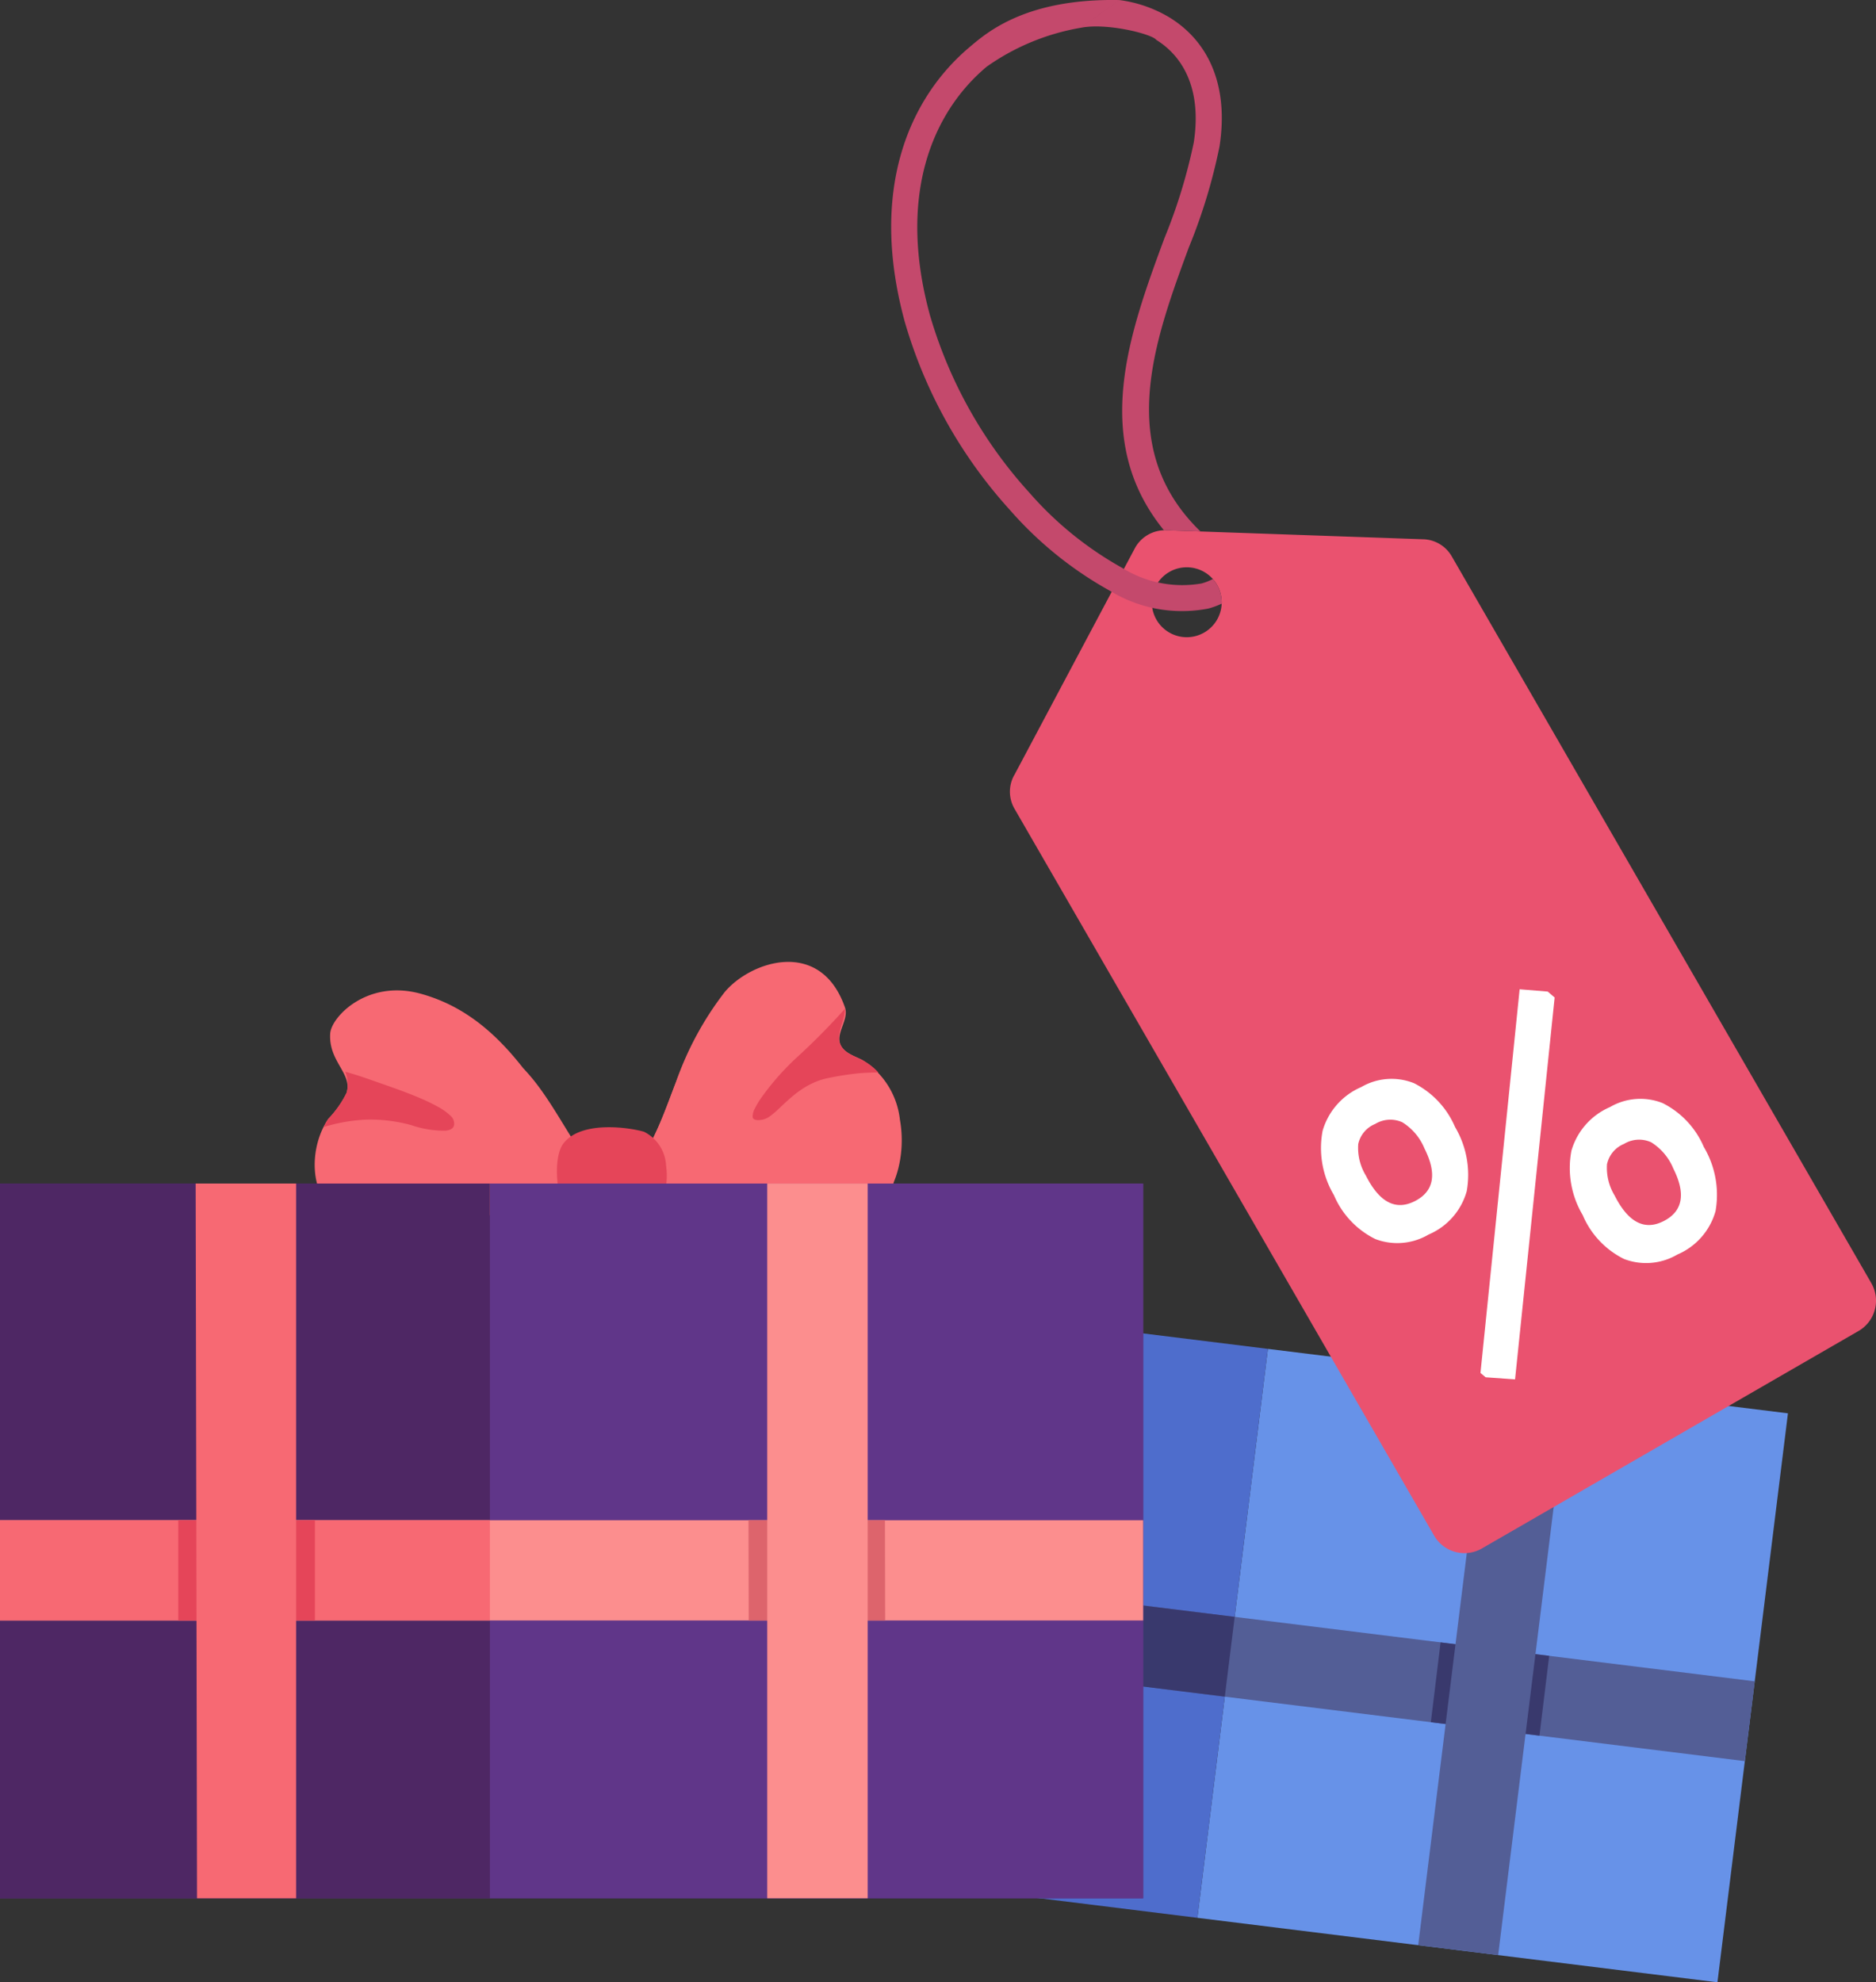<?xml version="1.0" encoding="UTF-8"?>
<svg xmlns="http://www.w3.org/2000/svg" width="121.15" height="128" viewBox="0 0 121.15 128">
  <rect x="0" y="0" width="121.15" height="128" fill="#333333" stroke="none"/>
  <g id="Group_357" data-name="Group 357" transform="translate(7551.18 8342)">
    <g id="Group_324" data-name="Group 324" transform="translate(-7499.035 -8258.021)">
      <rect id="Rectangle_622" data-name="Rectangle 622" width="37.02" height="33.841" transform="translate(25.181 39.86) rotate(-82.935)" fill="#6792e8"></rect>
      <rect id="Rectangle_623" data-name="Rectangle 623" width="37.02" height="25.374" transform="translate(0 36.739) rotate(-82.935)" fill="#4e6dcc"></rect>
      <rect id="Rectangle_624" data-name="Rectangle 624" width="5.192" height="59.215" transform="translate(1.77 22.458) rotate(-82.935)" fill="#535e96"></rect>
      <rect id="Rectangle_625" data-name="Rectangle 625" width="5.192" height="25.374" transform="translate(1.77 22.458) rotate(-82.935)" fill="#39396d"></rect>
      <rect id="Rectangle_626" data-name="Rectangle 626" width="5.192" height="7.078" transform="translate(10.934 23.594) rotate(-82.935)" fill="#128591"></rect>
      <path id="Path_103" data-name="Path 103" d="M3314.752,332.158l5.1.632,4.553-36.739-5.164-.64Z" transform="translate(-3304.625 -294.164)" fill="#1ba5bc"></path>
      <path id="Path_104" data-name="Path 104" d="M3354.219,323.867l-7.014-.869.629-5.154,7.014.869Z" transform="translate(-3306.948 -295.769)" fill="#39396d"></path>
      <rect id="Rectangle_627" data-name="Rectangle 627" width="37.02" height="5.203" transform="translate(39.441 41.627) rotate(-82.935)" fill="#535e96"></rect>
    </g>
    <g id="Group_326" data-name="Group 326" transform="translate(-7551.179 -8279.884)">
      <path id="Path_105" data-name="Path 105" d="M3303.713,285.932H3247.68v46.152H3321.5V285.932Z" transform="translate(-3247.68 -271.623)" fill="#5b327c"></path>
      <g id="Group_325" data-name="Group 325" transform="translate(20.321)">
        <path id="Path_106" data-name="Path 106" d="M3289.447,285.321a3.976,3.976,0,0,1-2.412-1.976c-2.891-4.082-5.246-9.157-10.632-10.635-3.434-.942-5.766,1.5-5.833,2.575-.113,1.81,1.432,2.566,1.064,3.819a6.669,6.669,0,0,1-1.188,1.694c-1.229,1.784-1.279,4.895.571,6.022s5.283.65,7.44.462a47.2,47.2,0,0,0,10.841-2.247" transform="translate(-3269.568 -270.662)" fill="#f76973"></path>
        <path id="Path_107" data-name="Path 107" d="M3270.491,281.2a2.845,2.845,0,0,0-.279.521,11.079,11.079,0,0,1,2.718-.473,10,10,0,0,1,2.929.358,6.524,6.524,0,0,0,2.206.356c.227-.023.495-.1.549-.351a.675.675,0,0,0-.24-.622,3.585,3.585,0,0,0-.815-.577,11.743,11.743,0,0,0-1.153-.557c-.809-.345-1.64-.64-2.471-.929-.655-.228-1.3-.466-1.967-.661l-.379-.112a2.239,2.239,0,0,1,.089,1.353A6.664,6.664,0,0,1,3270.491,281.2Z" transform="translate(-3269.614 -271.067)" fill="#e54559"></path>
        <path id="Path_108" data-name="Path 108" d="M3287.548,283.735c-1.292-1.823-2.423-4.188-3.984-5.8a6.934,6.934,0,0,1-.063,4.052,5.434,5.434,0,0,1-1.1,1.731,12.3,12.3,0,0,1-1.371,1.325,20.2,20.2,0,0,1-3.447,2.283c-.283.151-.569.3-.857.436a20.7,20.7,0,0,0,2.242-.088,47.277,47.277,0,0,0,10.437-2.118A5.014,5.014,0,0,1,3287.548,283.735Z" transform="translate(-3270.08 -271.051)" fill="#f76973"></path>
        <path id="Path_109" data-name="Path 109" d="M3289.965,285.2c2.463-1.316,3.377-4.3,4.384-6.909a20.506,20.506,0,0,1,3.148-5.822c1.668-2,6.2-3.527,7.771.992.272.782-.633,1.672-.28,2.42.249.524.881.706,1.4.969a5.211,5.211,0,0,1,2.427,3.848c.438,2.454-.334,5.372-2.571,6.471a7.074,7.074,0,0,1-2.253.577,24.764,24.764,0,0,1-14.1-2.425" transform="translate(-3271.022 -270.52)" fill="#f76973"></path>
        <path id="Path_110" data-name="Path 110" d="M3300.612,279.491a5.056,5.056,0,0,0-.449.747,1.02,1.02,0,0,0-.129.541.177.177,0,0,0,.076.121.471.471,0,0,0,.229.064,1.261,1.261,0,0,0,.858-.286c.794-.57,1.856-2.077,3.759-2.438a18.881,18.881,0,0,1,1.943-.3c.417-.034.834-.049,1.252-.05a3.709,3.709,0,0,0-1.04-.8c-.515-.264-1.148-.446-1.4-.969-.343-.725.3-1.542.28-2.343a44.009,44.009,0,0,1-3.165,3.194A16.831,16.831,0,0,0,3300.612,279.491Z" transform="translate(-3271.748 -270.753)" fill="#e54559"></path>
        <path id="Path_111" data-name="Path 111" d="M3307.28,285.236a26.417,26.417,0,0,1-8.284-1.71,6.838,6.838,0,0,1-4.033-4.047,5.672,5.672,0,0,1-.292-1.444c-.113.265-.22.531-.323.8-1.007,2.605-1.921,5.594-4.384,6.909l-.077.123a24.765,24.765,0,0,0,14.1,2.425,7.075,7.075,0,0,0,2.253-.577,4.584,4.584,0,0,0,2.173-2.44C3308.037,285.267,3307.658,285.255,3307.28,285.236Z" transform="translate(-3271.022 -271.058)" fill="#f76973"></path>
        <path id="Path_112" data-name="Path 112" d="M3286.727,286.777c-.292-.555-.569-2.86.13-3.74,1.183-1.489,4.322-.985,5.18-.731a2.582,2.582,0,0,1,1.43,2.193c.35,2.589-1.3,3.5-3.75,3.527C3289.717,288.027,3287.378,288.016,3286.727,286.777Z" transform="translate(-3270.774 -271.343)" fill="#e54559"></path>
      </g>
      <rect id="Rectangle_628" data-name="Rectangle 628" width="42.19" height="46.152" transform="translate(31.634 14.309)" fill="#603689"></rect>
      <rect id="Rectangle_629" data-name="Rectangle 629" width="31.634" height="46.152" transform="translate(0 14.309)" fill="#4e2764"></rect>
      <rect id="Rectangle_630" data-name="Rectangle 630" width="73.823" height="6.473" transform="translate(0 36.049)" fill="#fc8e8e"></rect>
      <rect id="Rectangle_631" data-name="Rectangle 631" width="31.634" height="6.473" transform="translate(0 36.049)" fill="#f76973"></rect>
      <rect id="Rectangle_632" data-name="Rectangle 632" width="8.824" height="6.473" transform="translate(11.512 36.049)" fill="#e54559"></rect>
      <path id="Path_113" data-name="Path 113" d="M3261.376,332.085h6.4V285.932h-6.487Z" transform="translate(-3248.654 -271.623)" fill="#f76973"></path>
      <path id="Path_114" data-name="Path 114" d="M3308.567,315.82h-8.811l-.013-6.473h8.811Z" transform="translate(-3251.406 -273.299)" fill="#dd646c"></path>
      <rect id="Rectangle_633" data-name="Rectangle 633" width="6.487" height="46.152" transform="translate(49.546 14.309)" fill="#fc8e8e"></rect>
    </g>
    <g id="Group_330" data-name="Group 330" transform="translate(-7493.628 -8342)">
      <g id="Group_328" data-name="Group 328" transform="translate(7.666 34.244)">
        <path id="Path_116" data-name="Path 116" d="M3317,231.666l7.772-14.624a2.214,2.214,0,0,1,2.074-1.2l16.55.579a2.2,2.2,0,0,1,1.876,1.127l27.085,46.913a2.262,2.262,0,0,1-.827,3.083l-24.324,14.044a2.261,2.261,0,0,1-3.084-.826l-27.085-46.913a2.194,2.194,0,0,1-.039-2.187Zm10.017-13.131a2.257,2.257,0,1,0,3.083.826A2.257,2.257,0,0,0,3327.015,218.535Z" transform="translate(-3316.724 -215.844)" fill="#ea526f" fill-rule="evenodd"></path>
      </g>
      <path id="Path_117" data-name="Path 117" d="M3325.817,212.014c-4.775-5.847-2.206-12.812.022-18.848a35.123,35.123,0,0,0,1.9-6.191c.512-3.291-.578-5.489-2.42-6.631-.257-.373-3.206-1.122-4.889-.778l2.514-1.792a8.361,8.361,0,0,1,3.258,1.141c2.4,1.487,3.828,4.253,3.2,8.317a36.043,36.043,0,0,1-1.98,6.513c-2.214,6-4.793,12.986.757,18.346l-2.19-.077c-.059,0-.114,0-.169,0Zm-5.386-32.449,2.514-1.792c-6.054-.122-8.584,2.114-9.667,3.025-3.961,3.33-6.512,9.291-4.2,17.754a30.822,30.822,0,0,0,6.8,12.16,24.09,24.09,0,0,0,6.462,5.214,8.917,8.917,0,0,0,6.347,1.138,5.312,5.312,0,0,0,.855-.314,2.258,2.258,0,0,0-.3-1.22,2.116,2.116,0,0,0-.27-.373,3.516,3.516,0,0,1-.726.287,7.328,7.328,0,0,1-5.129-1.006,22.4,22.4,0,0,1-5.989-4.851,29.13,29.13,0,0,1-6.428-11.475c-2.106-7.706.141-13.071,3.659-16.03A14.859,14.859,0,0,1,3320.431,179.565Z" transform="translate(-3308.2 -177.769)" fill="#c4496c" fill-rule="evenodd"></path>
      <g id="Group_329" data-name="Group 329" transform="translate(27.733 63.88)">
        <path id="Path_118" data-name="Path 118" d="M3345.066,254.861a5.661,5.661,0,0,1,2.651,2.83,6.048,6.048,0,0,1,.754,4.142,4.3,4.3,0,0,1-2.462,2.8,3.983,3.983,0,0,1-3.444.29,5.59,5.59,0,0,1-2.671-2.837,5.946,5.946,0,0,1-.729-4.155,4.4,4.4,0,0,1,2.49-2.818A3.884,3.884,0,0,1,3345.066,254.861Zm-3.6,3.907a3.435,3.435,0,0,0,.49,2.055q1.307,2.592,3.154,1.658,1.872-.944.63-3.408a3.607,3.607,0,0,0-1.433-1.691,1.881,1.881,0,0,0-1.747.11A1.819,1.819,0,0,0,3341.469,258.768Zm12.682-9.441-2.556,24.659-1.9-.135-.334-.281,2.53-24.774,1.813.148Zm6.984,6.824a5.651,5.651,0,0,1,2.651,2.831,6.049,6.049,0,0,1,.755,4.142,4.309,4.309,0,0,1-2.464,2.8,3.981,3.981,0,0,1-3.442.289,5.594,5.594,0,0,1-2.672-2.837,5.957,5.957,0,0,1-.728-4.155,4.4,4.4,0,0,1,2.49-2.818A3.89,3.89,0,0,1,3361.135,256.151Zm-3.6,3.907a3.44,3.44,0,0,0,.49,2.055q1.308,2.592,3.155,1.658,1.873-.944.631-3.408a3.612,3.612,0,0,0-1.433-1.691,1.882,1.882,0,0,0-1.748.11A1.82,1.82,0,0,0,3357.539,260.058Z" transform="translate(-3339.036 -248.796)" fill="#fff"></path>
      </g>
    </g>
  </g>
</svg>
